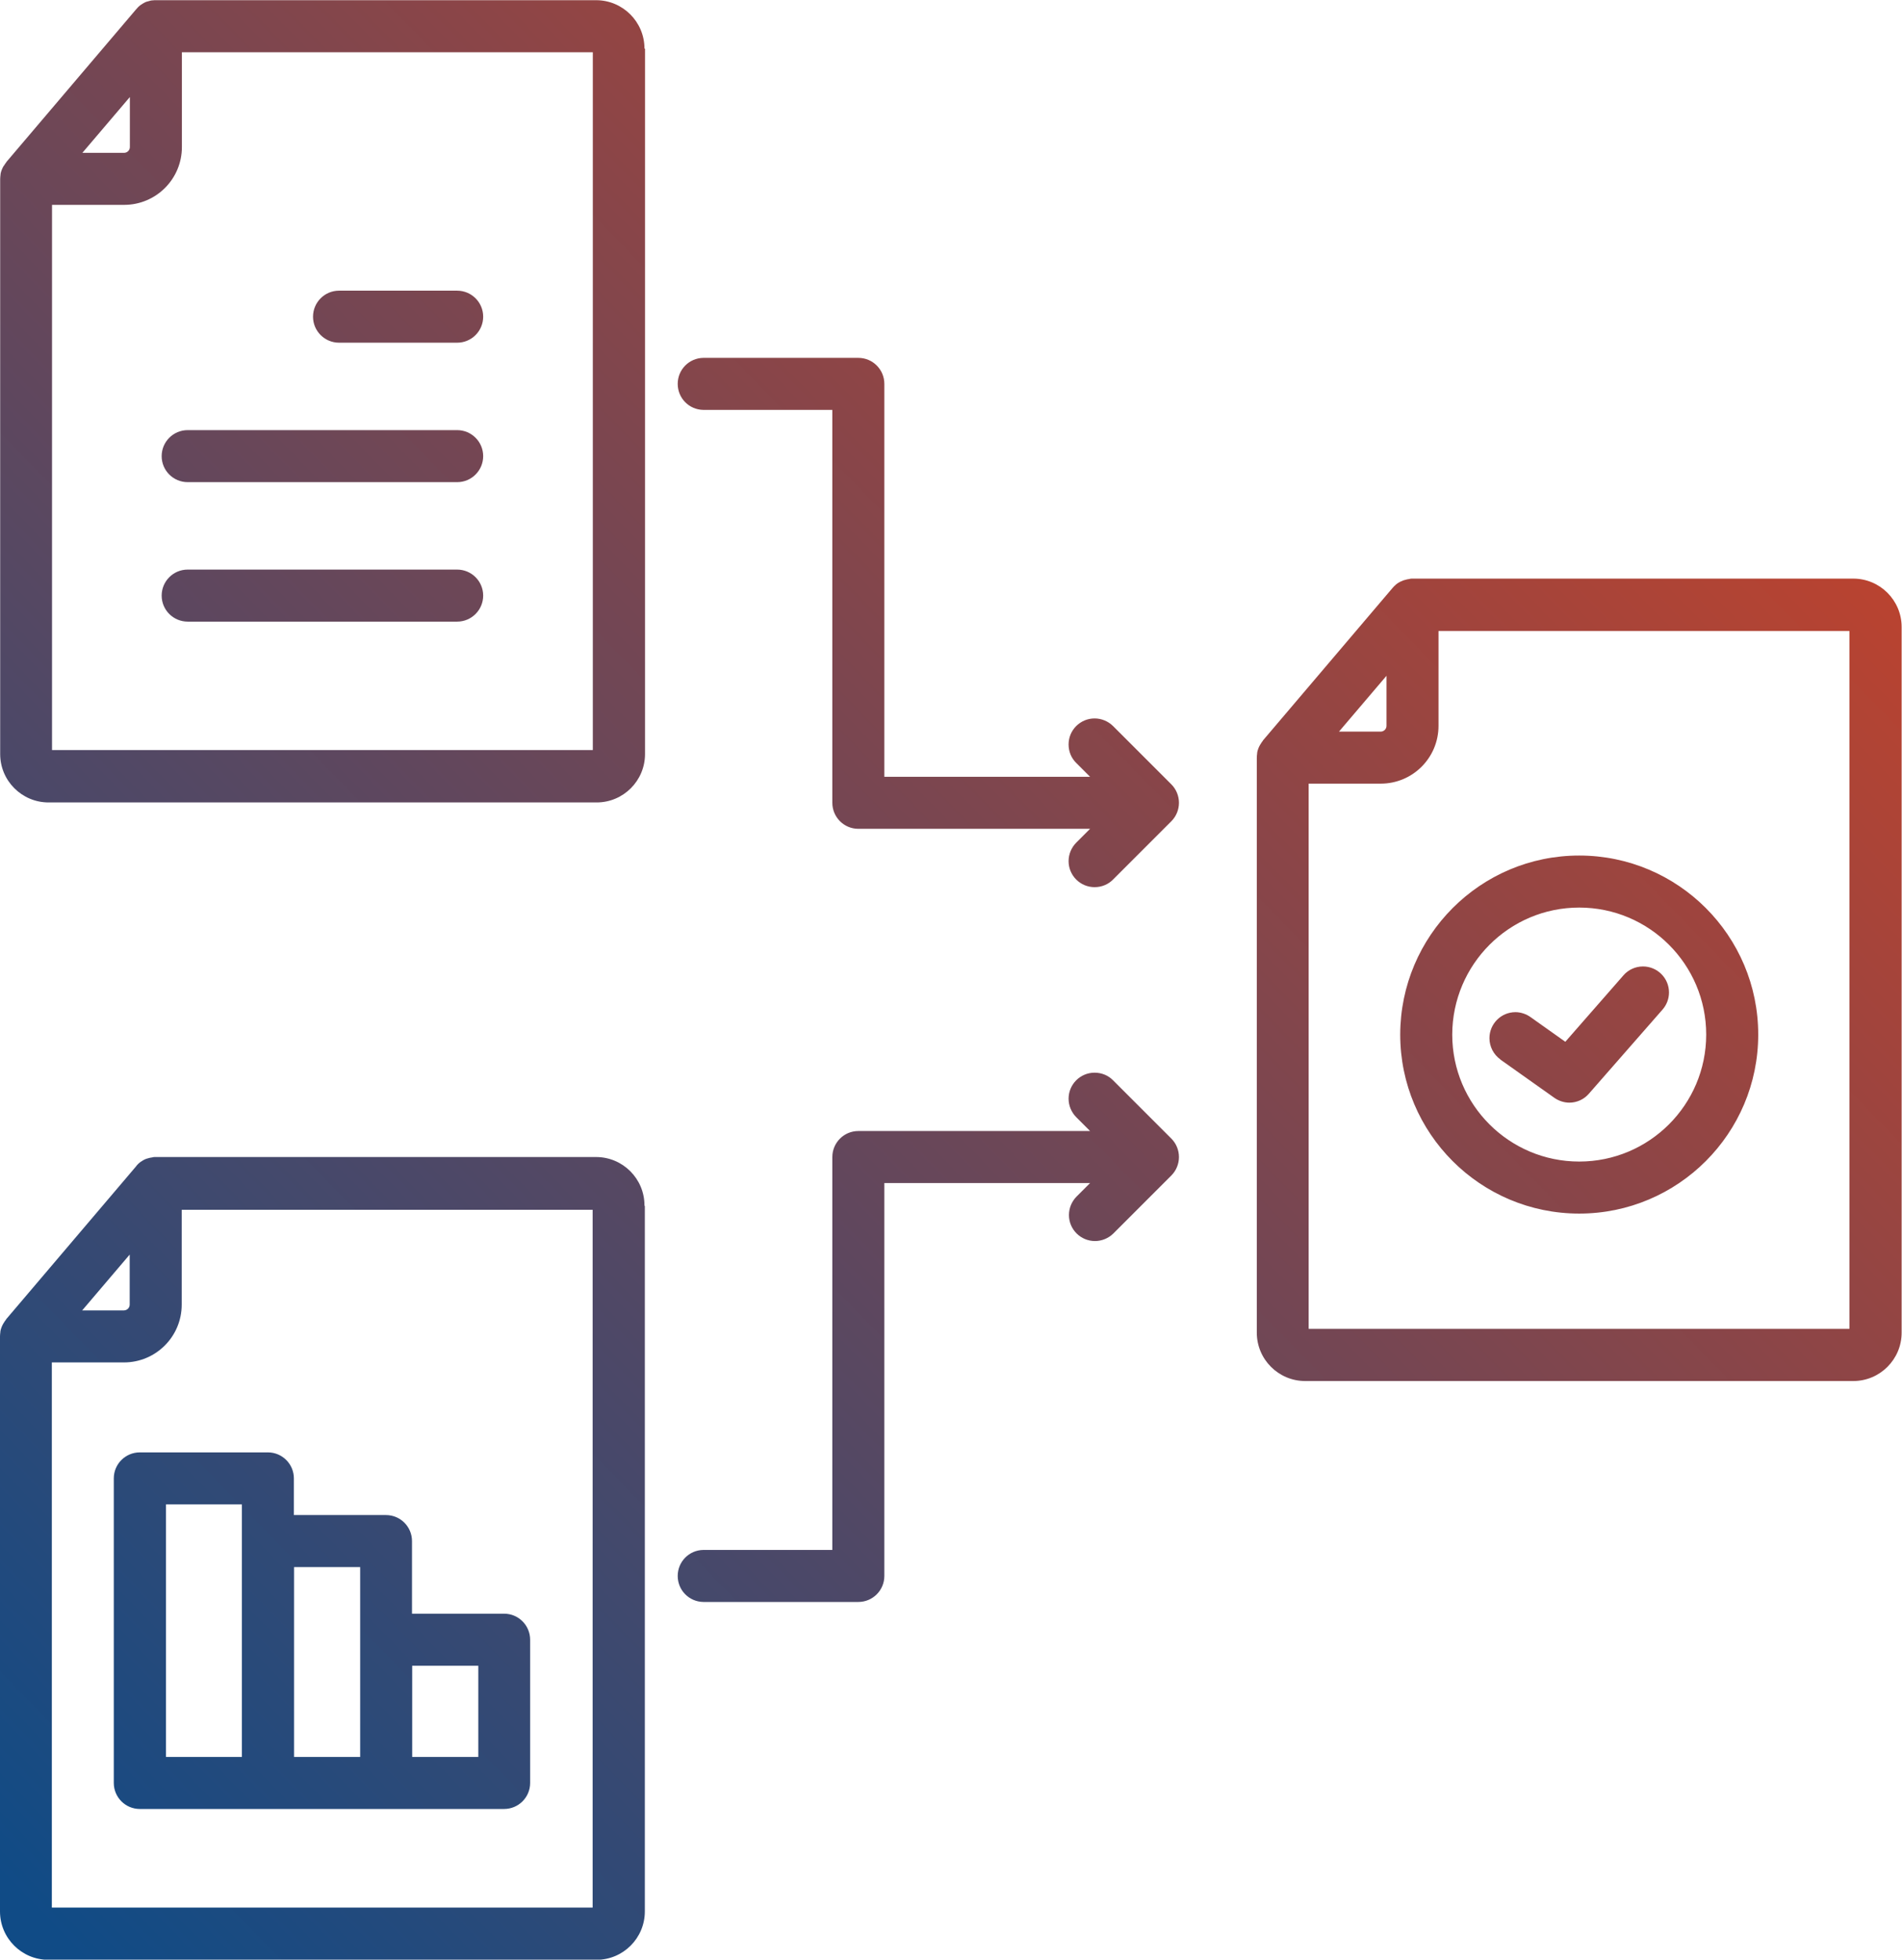 <?xml version="1.0" encoding="UTF-8"?>
<!DOCTYPE svg PUBLIC "-//W3C//DTD SVG 1.1//EN" "http://www.w3.org/Graphics/SVG/1.1/DTD/svg11.dtd">
<!-- Creator: CorelDRAW -->
<svg xmlns="http://www.w3.org/2000/svg" xml:space="preserve" width="14.56mm" height="15mm" version="1.1" style="shape-rendering:geometricPrecision; text-rendering:geometricPrecision; image-rendering:optimizeQuality; fill-rule:evenodd; clip-rule:evenodd"
viewBox="0 0 105.3 108.48"
 xmlns:xlink="http://www.w3.org/1999/xlink"
 xmlns:xodm="http://www.corel.com/coreldraw/odm/2003">
 <defs>
  <style type="text/css">
   <![CDATA[
    .fil0 {fill:url(#id0);fill-rule:nonzero}
   ]]>
  </style>
  <linearGradient id="id0" gradientUnits="userSpaceOnUse" x1="105.21" y1="6.13" x2="2.39" y2="106.38">
   <stop offset="0" style="stop-opacity:1; stop-color:#D34223"/>
   <stop offset="1" style="stop-opacity:1; stop-color:#104B86"/>
  </linearGradient>
 </defs>
 <g id="Layer_x0020_1">
  <path class="fil0" d="M64.85 43.42c0.27,0.27 0.42,0.64 0.42,1.02 0,0.38 -0.15,0.75 -0.42,1.02l-3.22 3.22c-0.27,0.28 -0.64,0.43 -1.03,0.43 -0.8,0 -1.44,-0.65 -1.44,-1.44 0,-0.39 0.16,-0.76 0.43,-1.03l0.76 -0.76 -12.83 0c-0.8,0 -1.44,-0.65 -1.44,-1.44l0 -21.75 -7.14 0c-0.79,-0.01 -1.42,-0.65 -1.42,-1.44 0,-0.79 0.63,-1.43 1.42,-1.44l8.58 0c0.8,0 1.44,0.65 1.44,1.44 0,0 0,0 0,0l0 21.75 11.39 0 -0.76 -0.76c-0.28,-0.27 -0.43,-0.64 -0.43,-1.03 0,-0.8 0.65,-1.44 1.44,-1.44 0.39,0 0.76,0.16 1.03,0.43l3.22 3.22zm-3.22 16.39c-0.27,-0.28 -0.64,-0.43 -1.03,-0.43 -0.8,0 -1.44,0.65 -1.44,1.44 0,0.39 0.16,0.76 0.43,1.03l0.76 0.76 -12.83 0c-0.8,0 -1.44,0.65 -1.44,1.44l0 21.75 -7.14 0c-0.79,0.01 -1.42,0.65 -1.42,1.44 0,0.79 0.63,1.43 1.42,1.44l8.58 0c0.8,0 1.44,-0.65 1.44,-1.44l0 -21.75 11.39 0 -0.76 0.76c-0.26,0.27 -0.41,0.63 -0.41,1.01 0,0.8 0.65,1.44 1.44,1.44 0.38,0 0.74,-0.15 1.01,-0.41l3.22 -3.22c0.27,-0.27 0.42,-0.64 0.42,-1.02 0,-0.38 -0.15,-0.75 -0.42,-1.02l-3.22 -3.22zm-25.92 -57.12l0 39.05c-0,1.48 -1.2,2.68 -2.68,2.68l-30.34 0c-1.48,-0 -2.68,-1.2 -2.68,-2.68l0 -31.83c0,-0.08 0.01,-0.16 0.02,-0.24 0,-0.01 0,-0.02 0,-0.03 0.01,-0.07 0.03,-0.15 0.06,-0.22 0,-0.01 0.01,-0.02 0.01,-0.03 0.03,-0.07 0.06,-0.14 0.1,-0.2 0,-0.01 0.01,-0.02 0.02,-0.02 0.04,-0.07 0.08,-0.13 0.13,-0.19 0,-0 0,-0 0,-0.01l7.19 -8.46c0.01,-0.01 0.02,-0.02 0.02,-0.02 0.02,-0.03 0.05,-0.05 0.07,-0.08 0.01,-0.01 0.03,-0.02 0.04,-0.04 0.02,-0.02 0.05,-0.04 0.07,-0.06 0.01,-0.01 0.03,-0.02 0.04,-0.03 0.03,-0.02 0.05,-0.04 0.08,-0.05 0.01,-0.01 0.03,-0.02 0.04,-0.03 0.03,-0.02 0.06,-0.03 0.09,-0.05 0.01,-0.01 0.03,-0.01 0.04,-0.02 0.03,-0.02 0.07,-0.03 0.1,-0.04 0.01,-0 0.03,-0.01 0.04,-0.01 0.04,-0.01 0.07,-0.02 0.11,-0.03 0.01,-0 0.02,-0.01 0.03,-0.01 0.04,-0.01 0.08,-0.02 0.12,-0.02 0.01,-0 0.02,-0 0.03,-0 0.05,-0.01 0.1,-0.01 0.15,-0.01l24.39 0c1.48,0 2.68,1.2 2.68,2.68l0 0zm-31.15 5.77l2.31 0c0.17,-0 0.32,-0.14 0.32,-0.32l0 -2.77 -2.63 3.09zm28.26 -5.57l-22.75 0 0 5.25c-0,1.77 -1.43,3.2 -3.2,3.2l-3.99 0 0 30.18 29.94 0 0 -38.64zm-7.51 28.64l-14.92 0c-0.8,0 -1.44,0.65 -1.44,1.44 0,0.8 0.65,1.44 1.44,1.44l14.92 0c0.8,0 1.44,-0.65 1.44,-1.44 0,-0.8 -0.65,-1.44 -1.44,-1.44l0 0zm0 -7.72l-14.92 0c-0.8,0 -1.44,0.65 -1.44,1.44 0,0.8 0.65,1.44 1.44,1.44l14.92 0c0.8,0 1.44,-0.65 1.44,-1.44 0,-0.8 -0.65,-1.44 -1.44,-1.44l0 0zm-6.54 -4.84l6.54 0c0.8,0 1.44,-0.65 1.44,-1.44 0,-0.8 -0.65,-1.44 -1.44,-1.44l-6.54 0c-0.8,0 -1.44,0.65 -1.44,1.44 0,0.8 0.65,1.44 1.44,1.44l0 0zm16.93 47.8l0 39.04c-0,1.48 -1.2,2.68 -2.68,2.68l-30.34 0c-1.48,-0 -2.68,-1.2 -2.68,-2.68l0 -31.83c0,-0.08 0.01,-0.16 0.02,-0.24 0,-0.01 0,-0.02 0,-0.03 0.01,-0.07 0.03,-0.15 0.06,-0.22 0,-0.01 0.01,-0.02 0.01,-0.03 0.03,-0.07 0.06,-0.14 0.1,-0.2 0,-0.01 0.01,-0.02 0.02,-0.03 0.04,-0.07 0.08,-0.13 0.13,-0.19 0,-0 0,-0 0,-0.01l7.19 -8.46c0.01,-0.01 0.02,-0.02 0.02,-0.03 0.02,-0.03 0.05,-0.05 0.07,-0.08 0.01,-0.01 0.03,-0.02 0.04,-0.04 0.02,-0.02 0.05,-0.04 0.07,-0.06 0.01,-0.01 0.03,-0.02 0.04,-0.03 0.03,-0.02 0.05,-0.04 0.08,-0.05 0.01,-0.01 0.03,-0.02 0.04,-0.03 0.03,-0.02 0.06,-0.03 0.09,-0.05 0.01,-0.01 0.03,-0.01 0.04,-0.02 0.03,-0.01 0.07,-0.03 0.1,-0.04 0.01,-0 0.03,-0.01 0.04,-0.01 0.04,-0.01 0.07,-0.02 0.11,-0.03 0.01,-0 0.02,-0.01 0.04,-0.01 0.04,-0.01 0.08,-0.01 0.12,-0.02 0.01,-0 0.02,-0 0.03,-0.01 0.05,-0.01 0.1,-0.01 0.15,-0.01l24.39 0c1.48,0 2.68,1.2 2.68,2.68l0 0zm-31.15 5.77l2.31 0c0.17,-0 0.32,-0.14 0.32,-0.32l0 -2.77 -2.63 3.09zm28.26 -5.57l-22.75 0 0 5.25c-0,1.77 -1.43,3.2 -3.2,3.2l-3.99 0 0 30.18 29.94 0 0 -38.64zm72.47 -32.24l0 39.04c-0,1.48 -1.2,2.68 -2.68,2.68l-30.34 0c-1.48,-0 -2.68,-1.2 -2.68,-2.68l0 -31.83c0,-0.08 0.01,-0.16 0.02,-0.24 0,-0.01 0,-0.02 0,-0.03 0.01,-0.07 0.03,-0.15 0.06,-0.22 0,-0.01 0.01,-0.02 0.01,-0.03 0.03,-0.07 0.06,-0.14 0.1,-0.2 0.01,-0.01 0.01,-0.02 0.02,-0.03 0.04,-0.07 0.08,-0.13 0.13,-0.19 0,-0 0,-0 0,-0.01l7.19 -8.46c0.01,-0.01 0.02,-0.02 0.03,-0.03 0.02,-0.03 0.04,-0.05 0.07,-0.07 0.01,-0.01 0.03,-0.03 0.04,-0.04 0.02,-0.02 0.04,-0.04 0.07,-0.06 0.02,-0.01 0.03,-0.02 0.04,-0.03 0.03,-0.02 0.05,-0.04 0.08,-0.05 0.02,-0.01 0.03,-0.02 0.05,-0.03 0.03,-0.02 0.06,-0.03 0.09,-0.04 0.01,-0.01 0.03,-0.01 0.04,-0.02 0.03,-0.01 0.07,-0.03 0.1,-0.04 0.01,-0.01 0.03,-0.01 0.04,-0.01 0.04,-0.01 0.07,-0.02 0.11,-0.03 0.01,-0 0.02,-0.01 0.04,-0.01 0.04,-0.01 0.08,-0.01 0.12,-0.02 0.01,-0 0.02,-0 0.03,-0.01 0.05,-0.01 0.1,-0.01 0.15,-0.01l24.39 0c1.48,0 2.68,1.2 2.68,2.68l0 -0zm-31.15 5.77l2.31 0c0.17,-0 0.32,-0.14 0.32,-0.32l0 -2.77 -2.63 3.09zm28.26 -5.57l-22.75 0 0 5.25c-0,1.77 -1.43,3.2 -3.2,3.2l-3.99 -0 0 30.18 29.94 0 0 -38.64zm-87.56 45.47c0,0 0,0 0,0 0.8,0 1.44,0.65 1.44,1.44 0,0 0,0 0,0l0 2.03 5.1 0c0.8,0 1.44,0.65 1.44,1.44l0 4.02 5.1 0c0.8,0 1.44,0.65 1.44,1.44l0 7.93c0,0.8 -0.65,1.44 -1.44,1.44 0,0 0,0 0,0l-20.17 0c-0.8,0 -1.44,-0.65 -1.44,-1.44l0 -16.86c0,-0.8 0.65,-1.44 1.44,-1.44l7.09 0zm-5.64 16.86l4.2 0 0 -13.98 -4.2 0 0 13.98zm13.63 -5.05l0 5.05 3.66 0 0 -5.05 -3.66 0zm-6.54 -5.46l0 10.51 3.66 0 0 -10.51 -3.66 0zm71.15 -39.39c5.47,0 9.91,4.44 9.91,9.91 0,5.47 -4.44,9.91 -9.91,9.91 -5.47,0 -9.91,-4.44 -9.91,-9.91 0.01,-5.47 4.44,-9.91 9.91,-9.91l0 -0zm-7.03 9.91c0,3.88 3.15,7.03 7.03,7.03 3.88,0 7.03,-3.15 7.03,-7.03 0,-3.88 -3.15,-7.03 -7.03,-7.03 -3.88,0 -7.02,3.15 -7.03,7.03l-0 -0zm2.66 1.38l2.99 2.12c0.24,0.17 0.54,0.27 0.83,0.27 0.42,0 0.81,-0.18 1.08,-0.49l4.08 -4.66c0.23,-0.26 0.36,-0.6 0.36,-0.95 0,-0.8 -0.65,-1.44 -1.44,-1.44 -0.42,0 -0.81,0.18 -1.08,0.49l-3.22 3.68 -1.93 -1.37c-0.24,-0.17 -0.54,-0.27 -0.83,-0.27 -0.8,0 -1.44,0.65 -1.44,1.44 0,0.47 0.23,0.91 0.61,1.18l0 0z"/>
 </g>
</svg>
